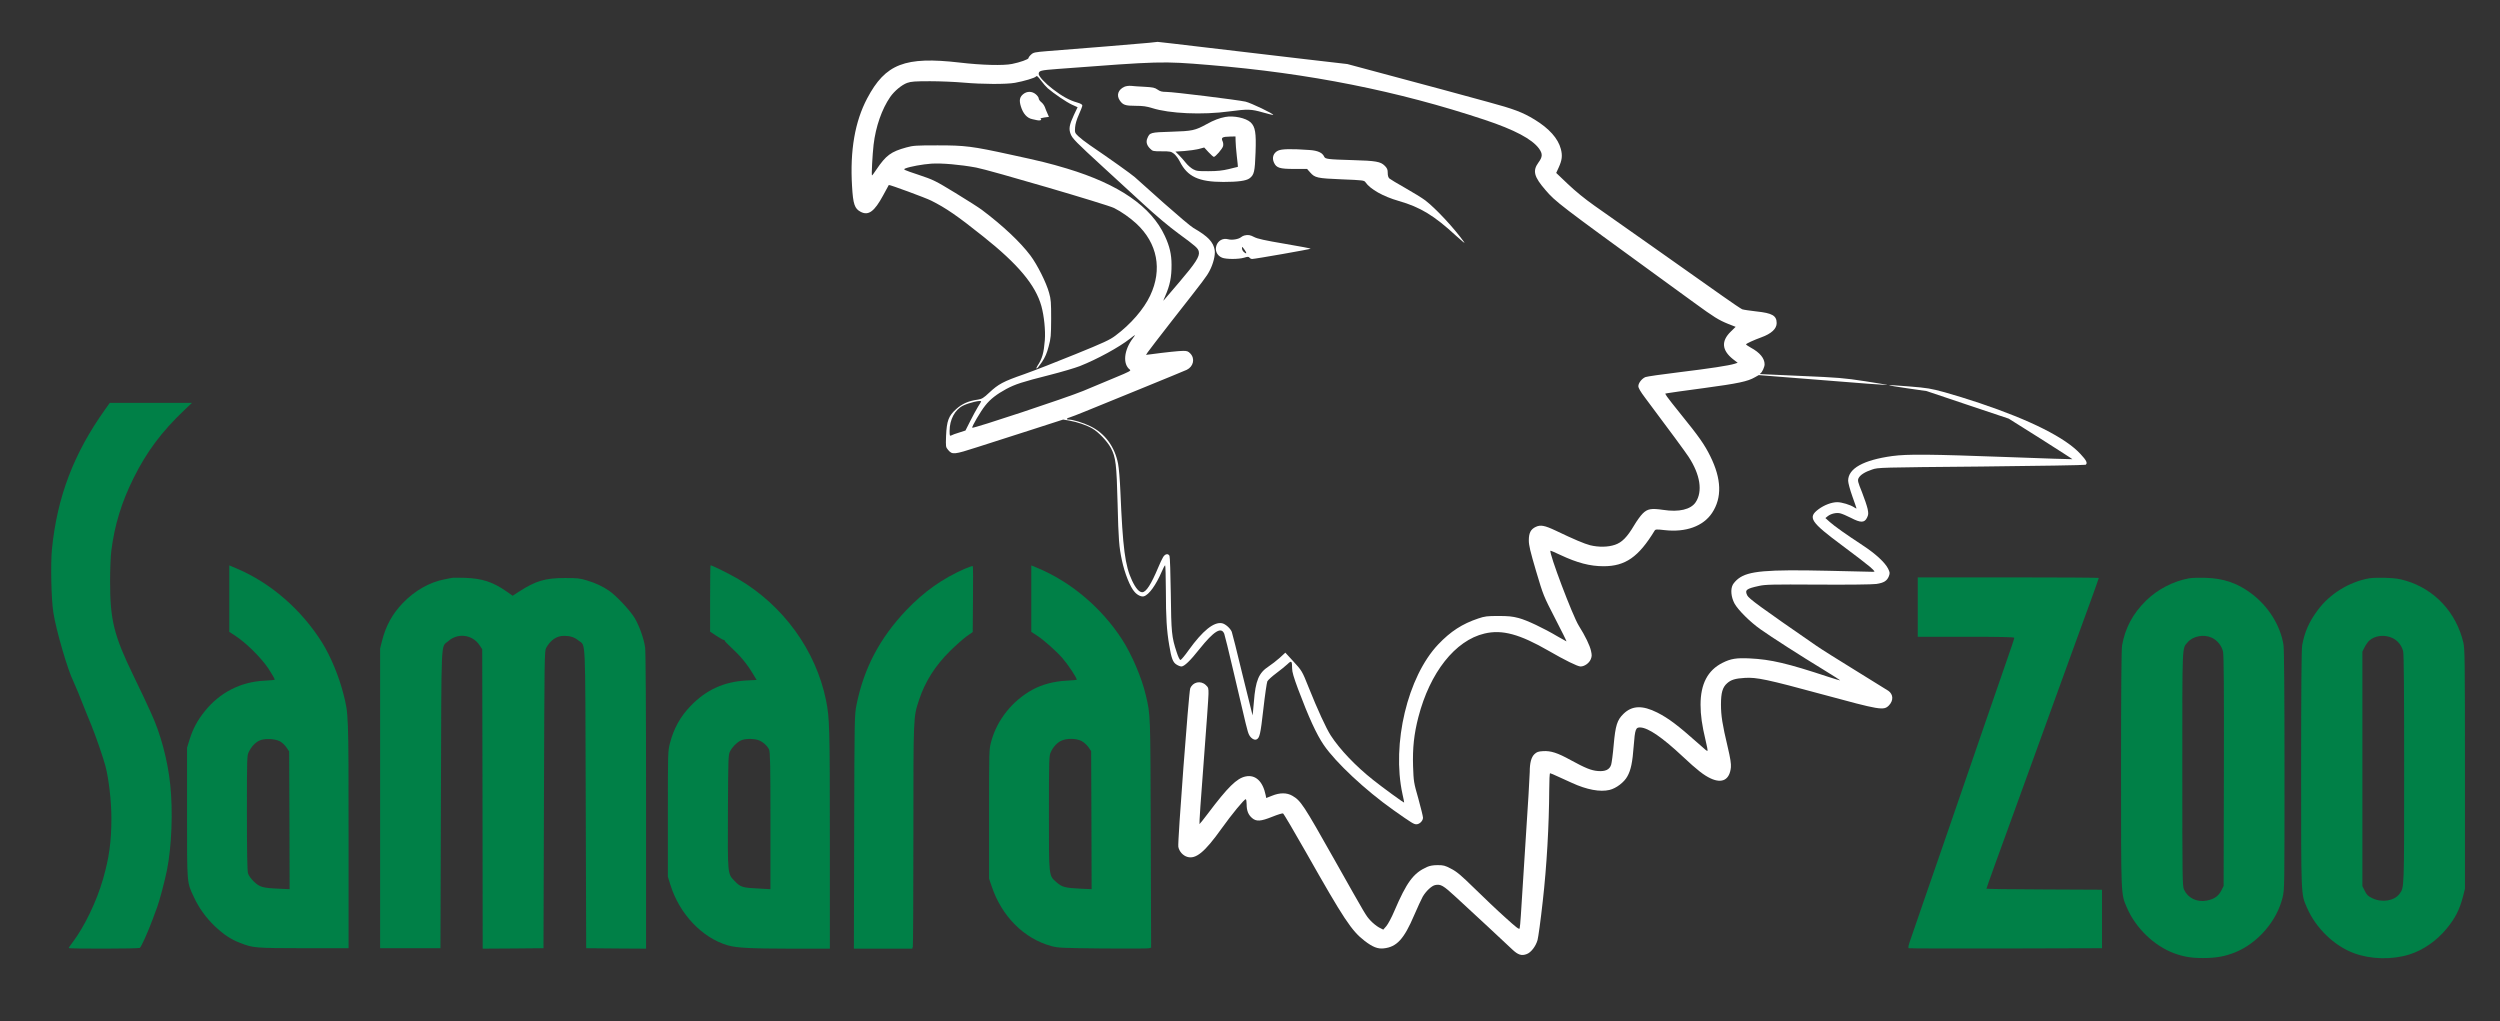 <svg width="3591" height="1467" viewBox="0 0 3591 1467" fill="none" xmlns="http://www.w3.org/2000/svg">
<rect x="0" y="0" width="3591" height="1467" fill="#333333" stroke="none"/>
<path d="M1650.67 61.467C1640.13 62.533 1547.87 70.133 1504 73.467C1486.13 74.933 1484.4 75.333 1481.07 78.4C1478.93 80.267 1477.33 82.533 1477.33 83.467C1477.33 85.2 1465.07 89.6 1453.6 91.867C1441.2 94.4 1410.13 93.6 1378.4 89.867C1299.87 80.8 1271.87 91.6 1245.6 141.333C1228 174.667 1220.8 216.133 1223.87 267.333C1225.33 293.333 1227.6 299.733 1236.27 304.267C1247.47 310.133 1256 303.867 1268.53 280.667C1272.93 272.533 1276.53 265.867 1276.67 265.733C1277.2 264.8 1330.13 284.4 1337.47 288.133C1358.8 298.8 1375.07 310 1412 339.467C1462.4 379.467 1487.47 409.467 1495.87 439.733C1499.73 453.867 1501.87 474.533 1500.8 488.533C1499.33 507.067 1497.07 515.2 1490.13 525.6C1488.8 527.733 1488.27 529.333 1489.07 529.333C1489.87 529.333 1493.2 525.2 1496.67 520C1501.2 513.2 1503.73 507.467 1506.27 497.733C1509.47 485.733 1509.73 482.533 1509.87 458C1509.87 434.533 1509.6 430 1506.93 420.667C1502.93 406 1490 380.267 1480.13 367.067C1465.6 347.733 1440.53 324.133 1410.4 301.467C1406.13 298.267 1389.07 287.333 1372.4 277.2C1343.2 259.467 1341.2 258.4 1319.33 251.067C1297.33 243.733 1296.8 243.467 1300.67 241.867C1307.47 239.2 1324.93 236 1337.87 235.067C1352.8 234.133 1378.93 236.4 1402.13 240.667C1421.33 244.267 1590.53 293.867 1600.27 298.8C1610.67 304 1623.2 312.8 1632.27 321.2C1662.53 349.2 1669.87 387.067 1652.13 424.533C1642.93 444.133 1624.27 465.733 1602 482.267C1594.27 488.133 1585.07 492.4 1544.67 508.8C1518.27 519.6 1485.07 532.533 1470.8 537.6C1441.2 547.867 1434 551.733 1420.8 564.133C1412.53 571.867 1410.4 573.067 1404.67 574C1391.07 575.867 1381.87 580 1373.47 587.6C1362.53 597.333 1359.87 604.533 1358.93 626C1358.4 641.867 1358.4 642.133 1361.87 646.267C1367.87 653.333 1370 653.2 1404.27 642.133C1421.33 636.667 1456 625.467 1481.2 617.467L1527.07 602.667L1535.87 604.133C1547.33 606.133 1561.07 610.8 1568.93 615.467C1578 620.667 1590.53 634 1595.73 643.6C1602.67 656.8 1603.87 666.533 1605.33 723.867C1606.53 774.533 1607.47 786.133 1611.47 804.667C1615.47 823.6 1623.47 843.6 1629.87 850.4C1633.87 854.933 1639.6 857.6 1643.07 856.533C1650.4 854.4 1660.4 840.4 1668.8 820.933C1670.8 816 1673.07 812 1673.6 812C1674.13 812 1674.53 828.667 1674.67 849.067C1674.67 886.4 1675.87 906 1679.47 926.8C1682.53 945.6 1684.8 951.467 1689.87 954.533C1692.27 956.133 1695.47 957.333 1696.93 957.333C1701.07 957.333 1709.6 949.2 1723.07 932.133C1743.73 906.4 1754.27 899.867 1758.53 910.4C1759.33 912.4 1765.07 935.867 1771.33 962.667C1790.93 1046.93 1791.87 1050.53 1794 1055.07C1796.27 1060 1801.33 1063.47 1804.53 1062.27C1809.33 1060.4 1810.53 1055.2 1814.67 1018.67C1816.93 998.533 1819.6 980.533 1820.4 978.667C1821.33 976.8 1827.07 971.6 1833.33 966.933C1839.6 962.267 1846.8 956.4 1849.47 953.867C1855.07 948.4 1856 949.2 1856 960.267C1856 965.2 1858.27 972.8 1864.53 989.733C1879.87 1030.53 1890.93 1054.67 1901.47 1070.13C1918.67 1095.33 1961.2 1135.07 2001.33 1163.47C2028.4 1182.53 2030.8 1184 2034.53 1184C2039.07 1184 2044 1179.07 2044 1174.53C2044 1172.67 2040.93 1160.4 2037.33 1147.2C2030.67 1123.87 2030.53 1122.8 2029.73 1100.67C2028.93 1074.27 2031.07 1054.53 2037.33 1030.13C2053.87 966 2090.27 919.867 2132.4 910C2157.73 904 2182.8 910.8 2224.67 934.933C2248 948.4 2266.13 957.333 2270.27 957.333C2275.87 957.333 2282.53 952.667 2284.93 947.067C2286.67 942.8 2286.67 940.933 2285.33 934.933C2283.6 927.067 2277.2 913.733 2267.73 898.667C2258.93 884.667 2224.53 793.6 2227.07 791.067C2227.33 790.8 2233.87 793.6 2241.47 797.2C2265.6 808.533 2283.87 813.333 2303.33 813.333C2334.67 813.333 2353.6 800.133 2376.67 762.267C2377.87 760.267 2379.47 760.133 2391.07 761.467C2421.6 764.933 2446.53 755.867 2459.2 736.8C2473.73 714.933 2472.8 687.867 2456.67 655.333C2448.4 638.533 2440 626.667 2414.8 595.6C2405.07 583.6 2395.87 571.867 2394.4 569.6L2391.87 565.467L2394.93 564.8C2396.67 564.4 2420.27 561.067 2447.33 557.467C2496.93 550.8 2510.53 547.867 2520.8 541.867L2526.27 538.8L2617.47 546C2667.6 550.133 2709.6 553.2 2710.67 553.067C2711.73 552.8 2697.47 550.4 2679.07 547.6C2648.53 542.933 2640.53 542.267 2587.07 540C2554.93 538.533 2528.4 537.333 2528 537.333C2527.6 537.333 2528 536.8 2528.8 536.267C2531.2 534.667 2534.67 527.067 2534.67 523.333C2534.67 514.667 2527.87 506.4 2514.8 499.333C2511.07 497.2 2508 495.2 2508 494.667C2508 493.6 2519.33 488.4 2530 484.533C2544.4 479.333 2552 472.267 2552 464.133C2552 453.333 2545.6 449.733 2522.8 447.333C2513.6 446.267 2504.4 444.933 2502.53 444.267C2500.67 443.467 2487.73 434.8 2473.87 424.933C2460 415.2 2433.73 396.533 2415.33 383.6C2397.07 370.8 2377.87 357.2 2372.67 353.467C2367.6 349.867 2352 338.8 2338 329.067C2324.13 319.2 2302.8 304.267 2290.67 295.733C2276.27 285.6 2262.93 274.667 2252 264.267L2235.33 248.4L2238.93 240.533C2243.73 230 2244.53 223.6 2242 214C2238 198.8 2225.2 184.533 2204.27 171.733C2186.93 161.2 2174.53 156.533 2137.6 146.533C2118.8 141.467 2089.2 133.467 2072 128.667C2054.8 124 2016.93 113.867 1988 106.133L1935.33 92L1872 84.667C1837.2 80.533 1776 73.333 1736.13 68.667C1696.27 63.867 1663.33 60.133 1662.8 60.133C1662.4 60.267 1656.93 60.8 1650.67 61.467ZM1736.67 93.333C1880.27 105.2 2007.47 130.533 2132.67 172.133C2175.47 186.4 2200.67 199.733 2210.67 213.467C2216 220.933 2215.87 225.333 2209.73 233.6C2201.2 245.333 2203.33 253.867 2220 273.067C2234.4 289.867 2239.87 294 2385.47 399.867C2399.2 409.867 2420.93 425.733 2433.87 435.067C2461.87 455.467 2468.67 459.733 2482.53 465.333L2493.07 469.467L2486 476.4C2472.13 490 2473.2 503.067 2489.2 515.867L2496 521.067L2491.6 522.533C2483.6 525.067 2456.8 529.2 2412 534.667C2387.47 537.6 2365.73 540.8 2363.6 541.6C2358.53 543.6 2353.33 550.133 2353.33 554.667C2353.33 557.333 2356.27 562.4 2363.2 571.6C2398.27 618.4 2421.33 649.733 2425.47 656.133C2442.27 681.733 2446 706 2435.6 721.467C2428.67 731.867 2411.6 735.867 2389.07 732.4C2371.87 729.867 2366.4 730.8 2359.47 737.733C2356.4 740.8 2350.93 748.4 2347.33 754.533C2337.33 771.467 2329.73 779.2 2319.73 782.533C2309.6 786 2296.27 786.133 2284.13 783.2C2275.87 781.067 2261.2 774.933 2234.53 762.133C2218.67 754.667 2212.8 753.6 2206 756.8C2198.8 760.133 2196 765.467 2196 776.133C2196 783.333 2198 791.733 2206.4 820.267C2216.93 855.6 2216.93 855.6 2233.87 888.533C2243.2 906.533 2250.53 921.333 2250.13 921.333C2249.87 921.333 2244.27 918.133 2237.73 914.4C2216.8 902 2193.07 890.8 2181.33 887.733C2172.27 885.333 2166.4 884.8 2152 884.8C2136.13 884.8 2132.8 885.2 2123.33 888.4C2100.53 896 2083.6 906.933 2065.87 925.6C2021.87 972 1998.8 1068.53 2014.53 1140.67C2016 1147.2 2017.07 1152.67 2016.93 1152.8C2016.4 1153.33 1985.33 1130.67 1972.67 1120.53C1947.33 1100.53 1924.53 1076.53 1911.47 1056.4C1904.8 1046 1892.53 1019.33 1879.73 987.333C1870.27 963.6 1870.27 963.6 1856.8 948.933L1846.27 937.467L1838.13 944.933C1833.6 948.933 1826.67 954.4 1822.53 957.067C1808 966.533 1803.47 977.333 1801.07 1008.27C1800.13 1019.07 1799.33 1027.73 1799.2 1027.6C1799.07 1027.47 1792.53 1001.07 1784.67 968.933C1776.93 936.667 1770 909.067 1769.33 907.6C1767.2 902.4 1760.13 896.133 1755.2 895.2C1743.47 893.067 1727.6 905.867 1707.6 933.6C1702 941.6 1696.53 948 1695.6 948C1694.53 948 1692.27 943.467 1690.13 936.667C1682.93 914.8 1682.4 908.667 1681.73 852.667C1681.33 823.6 1680.53 799.733 1679.87 798.4C1677.87 794.667 1673.6 795.467 1670.67 800.267C1669.2 802.667 1666.13 809.2 1663.87 814.667C1653.47 839.467 1646.27 850.667 1640.67 850.667C1636.27 850.667 1631.33 845.067 1626.13 834C1616 812.667 1612.8 787.733 1609.33 706C1608.67 689.6 1607.2 672 1606 666C1601.2 641.467 1586.93 622.267 1566.27 612.267C1555.73 607.067 1541.2 602.667 1534.8 602.667C1530.93 602.667 1532.27 600.533 1536.8 599.467C1538.67 598.933 1548.13 595.333 1557.87 591.333C1567.47 587.333 1603.6 572.667 1638 558.667C1672.53 544.533 1702.53 532.267 1704.67 531.2C1714.27 526.533 1716.8 515.2 1709.87 507.867C1706.67 504.533 1705.2 504 1699.47 504C1693.47 504 1673.33 506.133 1652.67 508.933L1646.13 509.733L1648.67 505.867C1650 503.733 1665.6 483.6 1683.2 460.933C1730.8 400.267 1732.93 397.467 1737.33 389.2C1742.67 379.2 1745.87 366.533 1744.8 359.333C1742.93 347.733 1735.2 339.467 1714.27 327.467C1710.67 325.467 1691.47 309.2 1671.6 291.6C1651.73 273.867 1633.07 257.2 1630.13 254.533C1625.2 250.133 1594.53 228.267 1565.33 208.4C1559.07 204.133 1551.73 198.4 1548.8 195.6C1543.87 190.8 1543.73 190.4 1544.27 182.933C1544.67 178 1546.53 171.6 1549.73 164.533C1552.4 158.533 1554.67 152.667 1554.67 151.6C1554.67 150.133 1552.27 148.667 1547.07 147.2C1536.27 144.133 1525.73 138.4 1512.27 128C1501.2 119.6 1492 109.6 1492 106.267C1492.13 101.467 1494.4 100.933 1518.93 99.067C1667.07 87.867 1668.8 87.733 1736.67 93.333ZM1504.8 126.667C1513.73 134.4 1532 146.8 1539.6 150.267L1547.87 154L1542.53 165.2C1536 179.333 1534.93 184.933 1537.87 192.533C1540.4 199.067 1545.47 204.133 1584.67 240.133C1599.47 253.6 1624.93 277.067 1641.47 292.267C1660.53 309.867 1679.33 325.6 1692.8 335.467C1718.27 354.133 1720.93 356.533 1722 361.6C1723.47 368.267 1717.33 377.867 1694 405.2C1681.87 419.467 1671.6 431.467 1671.2 431.867C1670.8 432.267 1671.87 429.333 1673.73 425.2C1680.53 409.867 1682.93 397.733 1682.8 380.267C1682.8 365.2 1680 353.6 1673.2 338.933C1653.6 296.533 1607.2 264.667 1532.67 242.133C1507.33 234.533 1494.27 231.333 1451.6 222.133C1396.27 210 1386.27 208.8 1346.67 208.8C1315.87 208.8 1311.73 209.067 1302 211.733C1279.73 217.867 1272.67 223.067 1258.8 243.6C1255.73 248.267 1252.93 252 1252.53 252C1251.6 252 1253.2 222.133 1254.8 208C1257.87 181.867 1266.67 156.8 1278.67 139.333C1284.67 130.667 1295.33 121.867 1303.07 119.067C1308.8 117.067 1314.27 116.667 1336 116.667C1350.27 116.667 1371.87 117.6 1384 118.667C1411.07 121.067 1445.47 121.2 1458 118.933C1471.07 116.533 1486.4 112 1488.13 109.867C1489.33 108.4 1490.8 109.733 1495.33 115.733C1498.4 119.867 1502.67 124.8 1504.8 126.667ZM1627.47 485.6C1614.27 502.933 1612.4 523.067 1623.07 531.067C1624.93 532.4 1622 534 1602.93 541.867C1590.67 546.933 1569.6 555.733 1556 561.467C1532.53 571.2 1398.13 615.867 1396.53 614.4C1395.47 613.2 1408.67 590.533 1415.2 582.533C1422.4 573.333 1431.6 566.267 1445.33 558.8C1458.27 551.867 1468.67 548.533 1507.07 538.8C1524.4 534.4 1544.27 528.533 1551.07 525.867C1576 516 1607.47 498.8 1623.07 486.533C1626.67 483.6 1629.87 481.333 1630.13 481.333C1630.53 481.333 1629.33 483.333 1627.47 485.6ZM1409.33 576.667C1409.33 576.933 1407.33 580.4 1404.8 584.267C1402.4 588.133 1397.33 597.467 1393.6 604.933L1386.8 618.4L1377.73 621.333C1372.8 622.8 1367.6 624.667 1366.4 625.467C1364.27 626.533 1364 625.867 1364 618.933C1364 602.667 1371.73 588.267 1383.6 582.533C1392.4 578.267 1409.33 574.4 1409.33 576.667Z" fill="white"/>
<path d="M1615.33 124.533C1606.27 128.533 1603.33 136.533 1608.27 144C1612.8 150.8 1616.27 152 1631.33 152C1641.73 152 1646.93 152.8 1654.8 155.2C1679.73 163.2 1727.2 165.333 1766 160C1792.53 156.533 1797.07 156.667 1813.87 161.467C1821.87 163.733 1828.53 165.333 1828.8 165.067C1830.13 163.733 1796.93 147.867 1789.07 146C1777.73 143.467 1685.2 132 1675.2 132C1669.2 132 1666.4 131.333 1662.67 128.667C1658.67 125.867 1656 125.333 1644 124.667C1636.27 124.267 1627.6 123.733 1624.67 123.333C1621.73 123.067 1617.6 123.6 1615.33 124.533Z" fill="white"/>
<path d="M1760 168C1751.47 169.6 1743.33 172.667 1733.33 178.267C1716.53 187.467 1712.8 188.267 1682.53 189.2C1652.27 190.133 1651.47 190.267 1648 198.8C1645.87 203.733 1647.2 208.8 1652 213.467C1655.6 217.2 1656.27 217.333 1668.8 217.333C1680.67 217.333 1682.13 217.6 1686.27 220.8C1688.67 222.667 1692.53 227.733 1694.67 232C1705.6 253.733 1721.73 261.333 1757.2 261.333C1778.13 261.333 1789.87 259.733 1794.67 256.267C1801.47 251.333 1802.53 246.533 1803.47 219.2C1804.53 190.533 1803.07 182.133 1796.4 175.733C1789.6 169.467 1772 165.733 1760 168ZM1774.8 202.267C1774.8 205.867 1775.6 215.6 1776.53 224C1777.47 232.4 1778.27 239.467 1778.13 239.6C1778 239.733 1772.27 241.2 1765.33 242.8C1756 245.067 1748.27 245.867 1736 245.867C1721.2 246 1718.67 245.733 1713.73 243.067C1710.67 241.333 1706.13 237.467 1703.73 234.4C1701.33 231.333 1696.8 226.267 1693.87 223.2L1688.4 217.733L1701.2 216.933C1708.27 216.4 1717.47 215.067 1721.87 214L1729.73 211.867L1735.87 218.533C1739.33 222.267 1742.8 225.333 1743.6 225.333C1745.87 225.333 1755.87 213.733 1756.8 210C1757.33 208 1757.07 205.2 1756.4 203.6C1753.6 197.467 1755.07 196.4 1767.73 196.133L1774.67 196L1774.8 202.267Z" fill="white"/>
<path d="M1835.73 216.4C1828.93 219.733 1826.67 226.667 1830 233.733C1833.47 241.2 1838.13 242.667 1859.2 242.667H1877.47L1881.73 247.467C1888.67 255.467 1891.87 256.133 1927.33 257.6C1957.87 258.8 1959.47 259.067 1961.33 261.733C1968.13 271.733 1986.8 282.267 2009.2 288.667C2040.27 297.6 2060.13 309.733 2091.33 338.533C2100.27 346.667 2104.93 350.4 2103.2 348C2088.93 327.867 2062.53 299.6 2047.33 287.867C2042.93 284.533 2030 276.533 2018.67 270.133C2007.33 263.733 1996.93 257.467 1995.73 256.4C1994.13 254.933 1993.33 252.267 1993.33 248.267C1993.33 243.467 1992.53 241.6 1988.93 238C1983.07 232.133 1976.27 230.933 1943.33 230C1906.93 228.933 1903.6 228.533 1902 224.933C1899.47 219.333 1892.8 216.267 1880.93 215.467C1854.67 213.6 1840.93 213.867 1835.73 216.4Z" fill="white"/>
<path d="M1787.33 338.267C1785.87 338.667 1783.73 339.733 1782.67 340.667C1779.2 343.6 1769.6 345.2 1764.4 343.733C1747.33 339.067 1738.93 363.2 1755.33 370.133C1761.2 372.533 1779.07 372.533 1787.07 370.133C1792.4 368.533 1793.47 368.533 1794.8 370.133C1795.6 371.2 1797.33 372 1798.53 372C1802.53 372 1882.67 358 1882.67 357.2C1882.67 356.8 1865.73 353.6 1845.2 350.133C1816.8 345.333 1806.13 342.933 1801.6 340.533C1795.73 337.467 1792.8 336.933 1787.33 338.267ZM1789.47 361.6C1791.07 364.667 1789.6 364.667 1786.4 361.733C1785.07 360.533 1784 358.267 1784 356.8C1784.13 354 1784.13 354 1786.13 356.667C1787.33 358.133 1788.8 360.4 1789.47 361.6Z" fill="white"/>
<path d="M1469.6 135.333C1464.67 139.467 1463.73 144 1466.27 152.533C1469.47 163.2 1475.2 169.733 1482.93 171.2C1484.53 171.467 1487.6 172.133 1489.6 172.667C1493.73 173.733 1497.33 172.267 1494.67 170.667C1493.87 170.133 1496.13 169.333 1499.87 168.8L1506.67 167.867L1504.53 162.933C1503.33 160.267 1501.6 156.133 1500.8 153.733C1499.87 151.333 1497.6 148.133 1495.6 146.667C1493.6 145.067 1492 142.667 1492 141.333C1492 140 1490.13 137.333 1487.87 135.467C1482.4 130.8 1475.07 130.8 1469.6 135.333Z" fill="white"/>
<path d="M2713.33 553.333C2713.33 553.733 2725.47 555.733 2740.4 557.867L2767.33 561.733L2826.4 581.6L2885.33 601.333L2931.33 630.267C2956.53 646.267 2977.07 659.467 2976.8 659.6C2976.67 659.867 2934.8 658.4 2883.87 656.533C2771.6 652.4 2739.87 652.133 2718 655.067C2676.53 660.8 2654.67 672.933 2654.67 690.533C2654.67 693.467 2657.33 703.467 2660.67 712.8C2664 722 2666.67 730 2666.67 730.267C2666.67 730.667 2665.07 730 2663.2 728.667C2657.73 725.067 2645.47 721.333 2639.07 721.333C2631.07 721.333 2620.4 725.333 2612.13 731.467C2596.27 743.333 2600.53 749.733 2646.53 783.867C2664 796.8 2681.73 810.533 2686.13 814.267C2693.73 821.2 2693.73 821.333 2689.87 821.333C2687.73 821.333 2659.07 820.667 2626 819.867C2537.33 817.867 2511.47 820.133 2497.07 831.067C2493.87 833.467 2490.27 837.467 2488.93 840C2485.47 846.533 2486.53 857.733 2491.47 866.933C2496.53 876.133 2513.73 893.333 2528.67 903.867C2544.27 914.933 2586.4 942 2618.67 961.6C2632.93 970.267 2643.87 977.333 2643.07 977.333C2642.4 977.333 2634.53 974.933 2625.87 972.133C2567.47 952.8 2543.73 947.2 2513.33 945.733C2494.13 944.8 2486 946.133 2474.13 952.133C2452.93 962.8 2442.67 982.533 2442.67 1012.13C2442.67 1027.2 2444.67 1041.47 2450 1063.87C2451.87 1071.47 2453.07 1078 2452.67 1078.4C2452 1079.07 2450.93 1078.27 2438 1066.67C2410.27 1042 2396.67 1031.73 2380.67 1023.6C2359.2 1012.8 2344.4 1013.33 2332 1025.33C2322.8 1034.27 2320.4 1042 2317.87 1070.27C2316.8 1083.07 2315.07 1095.73 2314.27 1098.4C2312 1105.6 2305.87 1108.4 2294.93 1107.47C2285.6 1106.67 2277.2 1103.33 2256 1091.73C2237.2 1081.33 2227.47 1078.27 2216.53 1078.93C2209.47 1079.33 2207.47 1080.13 2204.13 1083.2C2199.47 1087.6 2197.33 1095.87 2197.33 1108.8C2197.33 1113.6 2194.67 1158.4 2191.33 1208.4C2188.13 1258.4 2185.07 1306.53 2184.53 1315.33C2184 1324.13 2183.2 1332.4 2182.8 1333.6C2182.13 1335.47 2177.87 1332.13 2162 1317.73C2150.93 1307.87 2131.2 1289.07 2118 1276.13C2098.13 1256.67 2092.27 1251.87 2084.13 1247.73C2075.6 1243.2 2073.33 1242.67 2064.8 1242.67C2058.4 1242.67 2053.6 1243.6 2049.73 1245.33C2030.13 1254.13 2020.67 1266.93 2002.67 1308.93C1998.93 1317.87 1993.73 1327.47 1991.33 1330.27L1986.93 1335.33L1980.67 1332.13C1977.33 1330.27 1971.87 1325.87 1968.53 1322.27C1961.6 1314.53 1963.73 1318.13 1916.67 1234.67C1872.27 1155.87 1868.53 1150.13 1856.4 1143.07C1848.4 1138.4 1838.27 1138.4 1826.93 1143.07L1818.8 1146.27L1818 1142.13C1814 1122.27 1803.33 1112.27 1789.07 1115.33C1776.4 1118 1763.6 1130.67 1735.07 1168.53C1728.93 1176.67 1723.47 1183.47 1722.93 1183.73C1722.4 1183.87 1725.07 1144 1728.93 1095.07C1732.67 1046 1735.87 1001.87 1735.87 996.933C1736 988.267 1735.73 987.467 1731.87 983.867C1724.53 977.067 1713.2 979.6 1709.6 988.933C1707.6 994.133 1691.33 1210.13 1692.53 1216.27C1693.73 1222.93 1699.07 1228.93 1705.33 1230.8C1717.6 1234.53 1730.4 1224.13 1754.27 1190.67C1769.73 1169.07 1787.2 1148 1789.33 1148C1790.13 1148 1790.67 1151.33 1790.67 1155.33C1790.67 1164.53 1793.07 1170.4 1798.53 1175.07C1804.67 1180.27 1810.8 1179.87 1827.47 1173.2C1835.07 1170.13 1842 1168 1842.93 1168.4C1843.87 1168.67 1858.67 1193.87 1875.87 1224.13C1930.67 1320.93 1941.33 1336.93 1960.13 1351.47C1971.6 1360.27 1978.93 1363.2 1987.47 1362.27C2006.27 1360.27 2016.67 1349.07 2031.47 1314.27C2036.27 1303.2 2041.73 1291.33 2043.6 1288C2048.27 1280 2056.4 1272.4 2061.33 1271.33C2069.33 1269.6 2073.07 1271.73 2091.2 1288.53C2115.33 1310.67 2163.07 1355.07 2172 1363.6C2180.4 1371.6 2185.6 1373.33 2193.07 1370.4C2199.2 1368.13 2206 1359.2 2208.53 1350.27C2209.6 1346.4 2213.07 1321.47 2216 1294.67C2221.73 1244.13 2225.07 1185.87 2225.33 1133.6C2225.33 1121.07 2225.87 1110.67 2226.53 1110.67C2227.07 1110.67 2232.67 1112.93 2238.8 1115.87C2244.93 1118.67 2253.6 1122.53 2257.87 1124.53C2279.33 1134.4 2298.4 1137.87 2311.87 1134.67C2321.47 1132.4 2333.07 1123.6 2337.6 1115.07C2342.67 1106 2344.93 1094.93 2346.67 1071.33C2348.53 1047.33 2349.47 1044.53 2356.4 1044.93C2367.87 1045.6 2387.87 1059.33 2416.93 1086.53C2438.13 1106.4 2447.47 1113.6 2457.2 1118.13C2473.87 1125.87 2484.53 1120 2486.27 1102.13C2486.67 1097.07 2485.6 1089.6 2481.6 1072.67C2474 1040.67 2472 1028 2472 1011.87C2472 995.067 2474.27 987.2 2480.8 981.467C2486.4 976.4 2492.53 974.533 2506.27 973.733C2523.2 972.667 2538.4 975.867 2617.87 997.467C2700.8 1020 2705.6 1020.8 2713.07 1013.47C2720 1006.4 2719.73 997.467 2712.4 992.267C2710.4 990.933 2688.93 977.6 2664.67 962.667C2640.53 947.867 2615.33 932 2608.67 927.333C2528.53 872 2511.87 859.733 2509.73 855.2C2506 847.467 2508.27 845.6 2526.67 841.6C2535.47 839.6 2545.6 839.333 2611.33 839.733C2655.47 840 2689.73 839.6 2695.2 838.8C2706 837.2 2710.53 834.4 2713.2 827.6C2714.8 823.2 2714.67 822.267 2712.13 816.933C2707.87 808.267 2694.13 795.467 2676.4 783.867C2650.27 766.667 2635.33 756 2628.4 749.867L2622 744.133L2625.33 741.467C2629.87 737.867 2637.73 736 2643.2 737.333C2645.73 737.867 2652.67 740.8 2658.67 743.867C2672.67 751.2 2678.13 751.067 2681.73 743.733C2683.87 739.333 2684 737.733 2682.67 731.067C2681.73 726.8 2678.13 716 2674.53 706.933C2668.53 692.133 2668.13 690.133 2669.6 686.933C2671.87 682.267 2678.67 677.867 2689.2 674.4C2697.87 671.467 2699.33 671.467 2846 670.133C2927.47 669.333 2994.8 668.133 2995.73 667.6C2998.93 665.467 2997.2 661.467 2988.4 652.133C2966.93 628.8 2916.8 603.6 2843.33 578.933C2828 573.733 2805.47 566.8 2793.33 563.467C2773.33 558 2768.67 557.2 2742.4 555.067C2726.4 553.733 2713.33 552.933 2713.33 553.333Z" fill="white"/>
<path d="M150.4 588.933C105.867 651.6 82.133 713.867 74.667 788.4C72.533 809.067 73.6 861.067 76.667 880C80.4 904.667 97.6 963.6 105.467 978.8C107.733 983.467 116 1003.47 124.267 1024.67C125.6 1028.27 128.8 1036.13 131.333 1042C136.533 1054.4 148.533 1088.93 151.467 1100.4C156.4 1119.47 160 1150.93 160 1175.33C160 1208.8 156.8 1232.13 148 1262.67C138.8 1294.93 121.2 1331.33 103.867 1354.13C100.933 1357.87 98.667 1361.33 98.667 1361.73C98.667 1363.07 198.933 1362.8 200.8 1361.6C202.8 1360.4 212.933 1337.87 219.2 1320.67C221.867 1313.33 224.933 1305.2 225.867 1302.67C228.933 1294.67 237.067 1264 239.867 1249.6C246.667 1215.6 248.533 1164.8 244.533 1127.07C240.8 1091.2 230.4 1052.8 216.533 1023.2C213.2 1016 208.933 1006.67 207.067 1002.67C205.2 998.667 198.267 984.267 191.733 970.667C163.6 912.8 158.133 890.533 158.133 835.333C158.133 818.4 158.933 798.667 159.867 791.333C164.533 754.133 174.667 721.2 192 686.4C211.067 648.267 232.267 620 264.933 588.933L275.733 578.667H216.8H157.733L150.4 588.933Z" fill="#008047"/>
<path d="M329.333 859.867V907.6L337.733 913.067C353.467 923.333 374.267 943.867 385.333 960C389.867 966.8 394.667 975.067 394.667 976.4C394.667 976.667 387.867 977.333 379.733 977.733C345.467 979.467 315.6 994.8 294.133 1021.6C283.467 1034.93 277.333 1046.4 272.4 1062L268.667 1074V1167.33C268.667 1272 268.267 1266.67 278.667 1288.93C285.867 1304.4 295.867 1318.13 308.133 1330C321.067 1342.27 331.6 1349.33 345.2 1354.53C364.133 1361.73 366.133 1361.87 436 1362H500.667V1200C500.667 1024.53 500.667 1025.33 493.2 996.533C486.667 970.8 474.8 942.533 462.533 922.8C432.933 875.6 388.8 837.333 340.4 816.8L329.333 812.133V859.867ZM402 1064.8C404.933 1066.27 409.2 1070.27 411.333 1073.47L415.333 1079.33L415.733 1178.27L416 1277.2L400.4 1276.53C377.067 1275.47 372.933 1274.27 364.533 1266.13C360 1261.6 357.067 1257.6 356.133 1254C355.2 1250.4 354.667 1221.73 354.667 1166.93C354.667 1088.53 354.8 1085.07 357.333 1080.13C361.2 1072.27 366.667 1066.53 372.667 1063.73C379.867 1060.4 394.533 1060.93 402 1064.8Z" fill="#008047"/>
<path d="M1020 859.6V907.333L1029.07 913.333C1034 916.666 1038.8 919.2 1039.6 919.2C1040.53 919.066 1041.07 919.333 1040.8 919.866C1040.4 920.4 1044.93 925.2 1050.8 930.533C1063.2 941.866 1073.33 954.133 1081.2 967.333L1086.8 976.666L1071.73 977.466C1039.6 979.333 1014.27 990.933 991.867 1014.13C977.067 1029.6 967.733 1046.4 962.267 1067.73C959.333 1079.2 959.333 1080.67 959.333 1169.33V1259.33L963.067 1271.33C976.133 1313.07 1008.67 1347.2 1045.33 1357.87C1058.13 1361.6 1077.6 1362.53 1135.73 1362.67H1192V1205.6C1192 1044.13 1191.6 1031.2 1186.53 1006C1172 934.4 1125.33 869.866 1060.4 831.733C1048.4 824.666 1022.8 812 1020.67 812C1020.27 812 1020 833.466 1020 859.6ZM1088.4 1062.8C1094.67 1064.53 1102.53 1071.2 1104.8 1076.93C1106.27 1080.4 1106.67 1100 1106.67 1179.2V1277.2L1093.73 1276.53C1065.73 1275.2 1064 1274.67 1054.8 1265.07C1045.07 1254.93 1045.2 1256.4 1045.6 1165.2C1046 1088.67 1046.13 1084.4 1048.53 1079.47C1051.73 1073.07 1058 1066.67 1064.13 1063.6C1069.33 1061.07 1080.8 1060.67 1088.4 1062.8Z" fill="#008047"/>
<path d="M1385.33 817.2C1353.73 831.067 1327.2 849.867 1301.73 876.533C1263.73 916.533 1240.8 960 1230.27 1012.53C1227.47 1027.2 1227.33 1028.13 1226.93 1194.93L1226.53 1362.67H1268.53H1310.4L1311.2 1359.6C1311.6 1358 1312 1285.87 1312 1199.33C1312 1026.67 1311.87 1030.4 1320.13 1005.33C1328.8 979.067 1343.07 956.533 1364.53 935.2C1372.67 927.2 1383.33 917.733 1388.27 914.133L1397.2 907.867L1397.6 860.933C1397.87 835.067 1397.73 813.6 1397.33 813.2C1396.93 812.667 1391.6 814.533 1385.33 817.2Z" fill="#008047"/>
<path d="M1481.33 859.867V907.6L1489.73 913.067C1499.33 919.333 1516.93 934.933 1525.73 944.933C1534 954.4 1546.67 973.333 1546.67 976.4C1546.67 976.667 1539.87 977.333 1531.73 977.733C1514 978.667 1497.2 983.067 1483.6 990.4C1454.4 1006.13 1432 1034.13 1423.73 1065.33C1420.67 1076.53 1420.67 1077.33 1420.67 1169.33V1262L1424.53 1273.33C1438.93 1316.27 1470.93 1348.27 1510.13 1358.93C1520 1361.6 1524.53 1361.73 1583.73 1362.4C1618.4 1362.67 1648.27 1362.53 1650.13 1362.13L1653.47 1361.2L1652.93 1197.6C1652.4 1023.07 1652.67 1027.87 1645.87 998.667C1640.27 974.133 1625.6 939.733 1611.33 917.867C1582.13 873.067 1538.8 836.4 1491.87 816.533L1481.33 812.133V859.867ZM1553.33 1064.27C1556.8 1066.13 1560.93 1069.73 1563.33 1073.07L1567.33 1078.93L1567.73 1178.13L1568 1277.2L1552.4 1276.53C1530.13 1275.47 1525.33 1274.27 1517.47 1267.2C1506.27 1257.2 1506.67 1260.67 1506.67 1167.47C1506.67 1091.47 1506.93 1085.6 1509.2 1080.67C1512.67 1072.93 1518.4 1066.67 1524.67 1063.87C1532.53 1060.27 1545.73 1060.53 1553.33 1064.27Z" fill="#008047"/>
<path d="M648.667 830.133C647.2 830.4 642.667 831.333 638.667 832.133C616.933 836.266 595.733 848.4 578.533 866.266C563.867 881.466 554.267 898.8 548.933 919.866L546 931.333V1146.67V1362H589.333H632.667L633.333 1148C634.133 908.666 633.067 930.666 643.733 921.066C657.467 908.666 678.667 911.333 688.933 926.933L692.667 932.533L693.067 1147.6L693.333 1362.67L737.067 1362.4L780.667 1362L781.333 1148.67C782 944.666 782.133 935.2 784.4 930.8C790.8 919.333 799.467 913.333 810.267 913.333C819.2 913.333 825.2 915.333 831.067 920.133C841.6 928.8 840.533 907.2 841.333 1147.33L842 1362L885.067 1362.4L928 1362.67V1151.07C928 1017.33 927.467 936 926.667 930.133C924.8 917.066 918.4 899.333 911.733 887.866C905.467 877.2 884.8 855.2 874.667 848.4C865.2 842 855.733 837.6 843.067 833.733C832.533 830.533 829.2 830.266 811.333 830.266C783.067 830.266 769.6 834.266 745.2 850L736.4 855.733L727.867 849.733C708 835.866 692.533 830.8 667.333 830C658.533 829.733 650.133 829.733 648.667 830.133Z" fill="#008047"/>
<path d="M2754.67 872V914.667H2824C2872.27 914.667 2893.33 915.067 2893.33 916.134C2893.33 917.467 2890.27 926.534 2873.33 975.334C2869.07 987.734 2859.73 1014.53 2852.8 1034.67C2840 1072 2824.27 1117.87 2792.67 1209.33C2782.93 1237.6 2769.07 1277.47 2762 1298C2754.93 1318.53 2747.07 1341.2 2744.67 1348.4C2741.2 1357.87 2740.53 1361.6 2741.73 1362C2742.53 1362.4 2805.47 1362.53 2881.33 1362.4L3019.33 1362V1320V1278L2936.4 1277.6C2890.67 1277.47 2853.33 1276.93 2853.33 1276.53C2853.33 1275.6 2870.53 1227.73 2898.67 1150.67C2912.93 1111.6 2930.53 1063.07 2972.4 947.334C2980.13 926 2988.53 902.934 2991.07 896C3001.47 868 3014.67 831.067 3014.67 830.134C3014.67 829.734 2956.13 829.334 2884.67 829.334H2754.67V872Z" fill="#008047"/>
<path d="M3144.53 830.667C3121.73 834.8 3099.33 846.4 3082.67 862.667C3063.6 881.333 3052.53 902.133 3048.13 927.2C3047.2 932.533 3046.67 992 3046.67 1104.27C3046.67 1291.07 3046.4 1283.47 3055.2 1304C3067.6 1332.93 3094.27 1358.67 3122.67 1369.2C3136.53 1374.27 3148 1376.27 3164.67 1376.13C3182.93 1376.13 3195.6 1373.87 3210.4 1368C3243.07 1354.8 3270.67 1322.93 3278.8 1288.67C3281.47 1277.33 3281.47 1274.27 3281.47 1106C3281.47 996.4 3280.93 931.733 3280 926.4C3275.6 898.267 3258 870.4 3233.33 852.133C3213.6 837.467 3193.6 830.667 3168 830C3158.8 829.733 3148.27 830 3144.53 830.667ZM3176.67 915.867C3184.8 919.467 3191.47 927.733 3193.2 936.267C3194.27 941.2 3194.67 991.333 3194.4 1108L3194 1272.67L3190.67 1279.2C3186.53 1287.33 3180.27 1291.6 3169.73 1293.6C3155.6 1296.27 3142.8 1290 3137.2 1278C3134.8 1272.93 3134.67 1265.33 3134.67 1104.27C3134.67 921.6 3134.27 932.133 3142.13 922.8C3149.73 913.733 3165.2 910.667 3176.67 915.867Z" fill="#008047"/>
<path d="M3403.2 830.667C3374.13 835.867 3346.4 853.067 3329.2 876.4C3316.8 892.933 3310.13 908.267 3306.8 927.2C3305.87 932.533 3305.33 991.867 3305.33 1104.13C3305.33 1290.4 3305.07 1283.87 3313.73 1303.73C3326.4 1333.07 3352.8 1358.67 3381.33 1369.2C3405.6 1378.13 3435.73 1378.8 3460.67 1371.07C3480.67 1364.8 3500.13 1351.33 3514.8 1333.33C3526.8 1318.67 3533.07 1306.27 3537.73 1288.13L3540.67 1276.67V1104.67C3540.67 948.533 3540.4 931.733 3538.4 923.2C3528.27 879.733 3496.93 846.133 3455.33 834C3445.87 831.2 3439.73 830.4 3426.67 830C3417.47 829.733 3406.93 830 3403.2 830.667ZM3436.93 916.667C3444.4 920.4 3449.6 926.933 3451.87 935.333C3452.93 939.067 3453.33 991.6 3453.33 1104.13C3453.33 1278.93 3453.47 1274.4 3446.8 1283.73C3439.6 1294 3421.33 1296.93 3407.73 1290.27C3401.33 1287.2 3399.6 1285.47 3396.8 1279.73L3393.33 1272.8V1104.4V935.867L3396.53 929.6C3398.27 926.133 3401.2 922 3402.93 920.4C3411.2 912.667 3425.6 911.067 3436.93 916.667Z" fill="#008047"/>
</svg>
